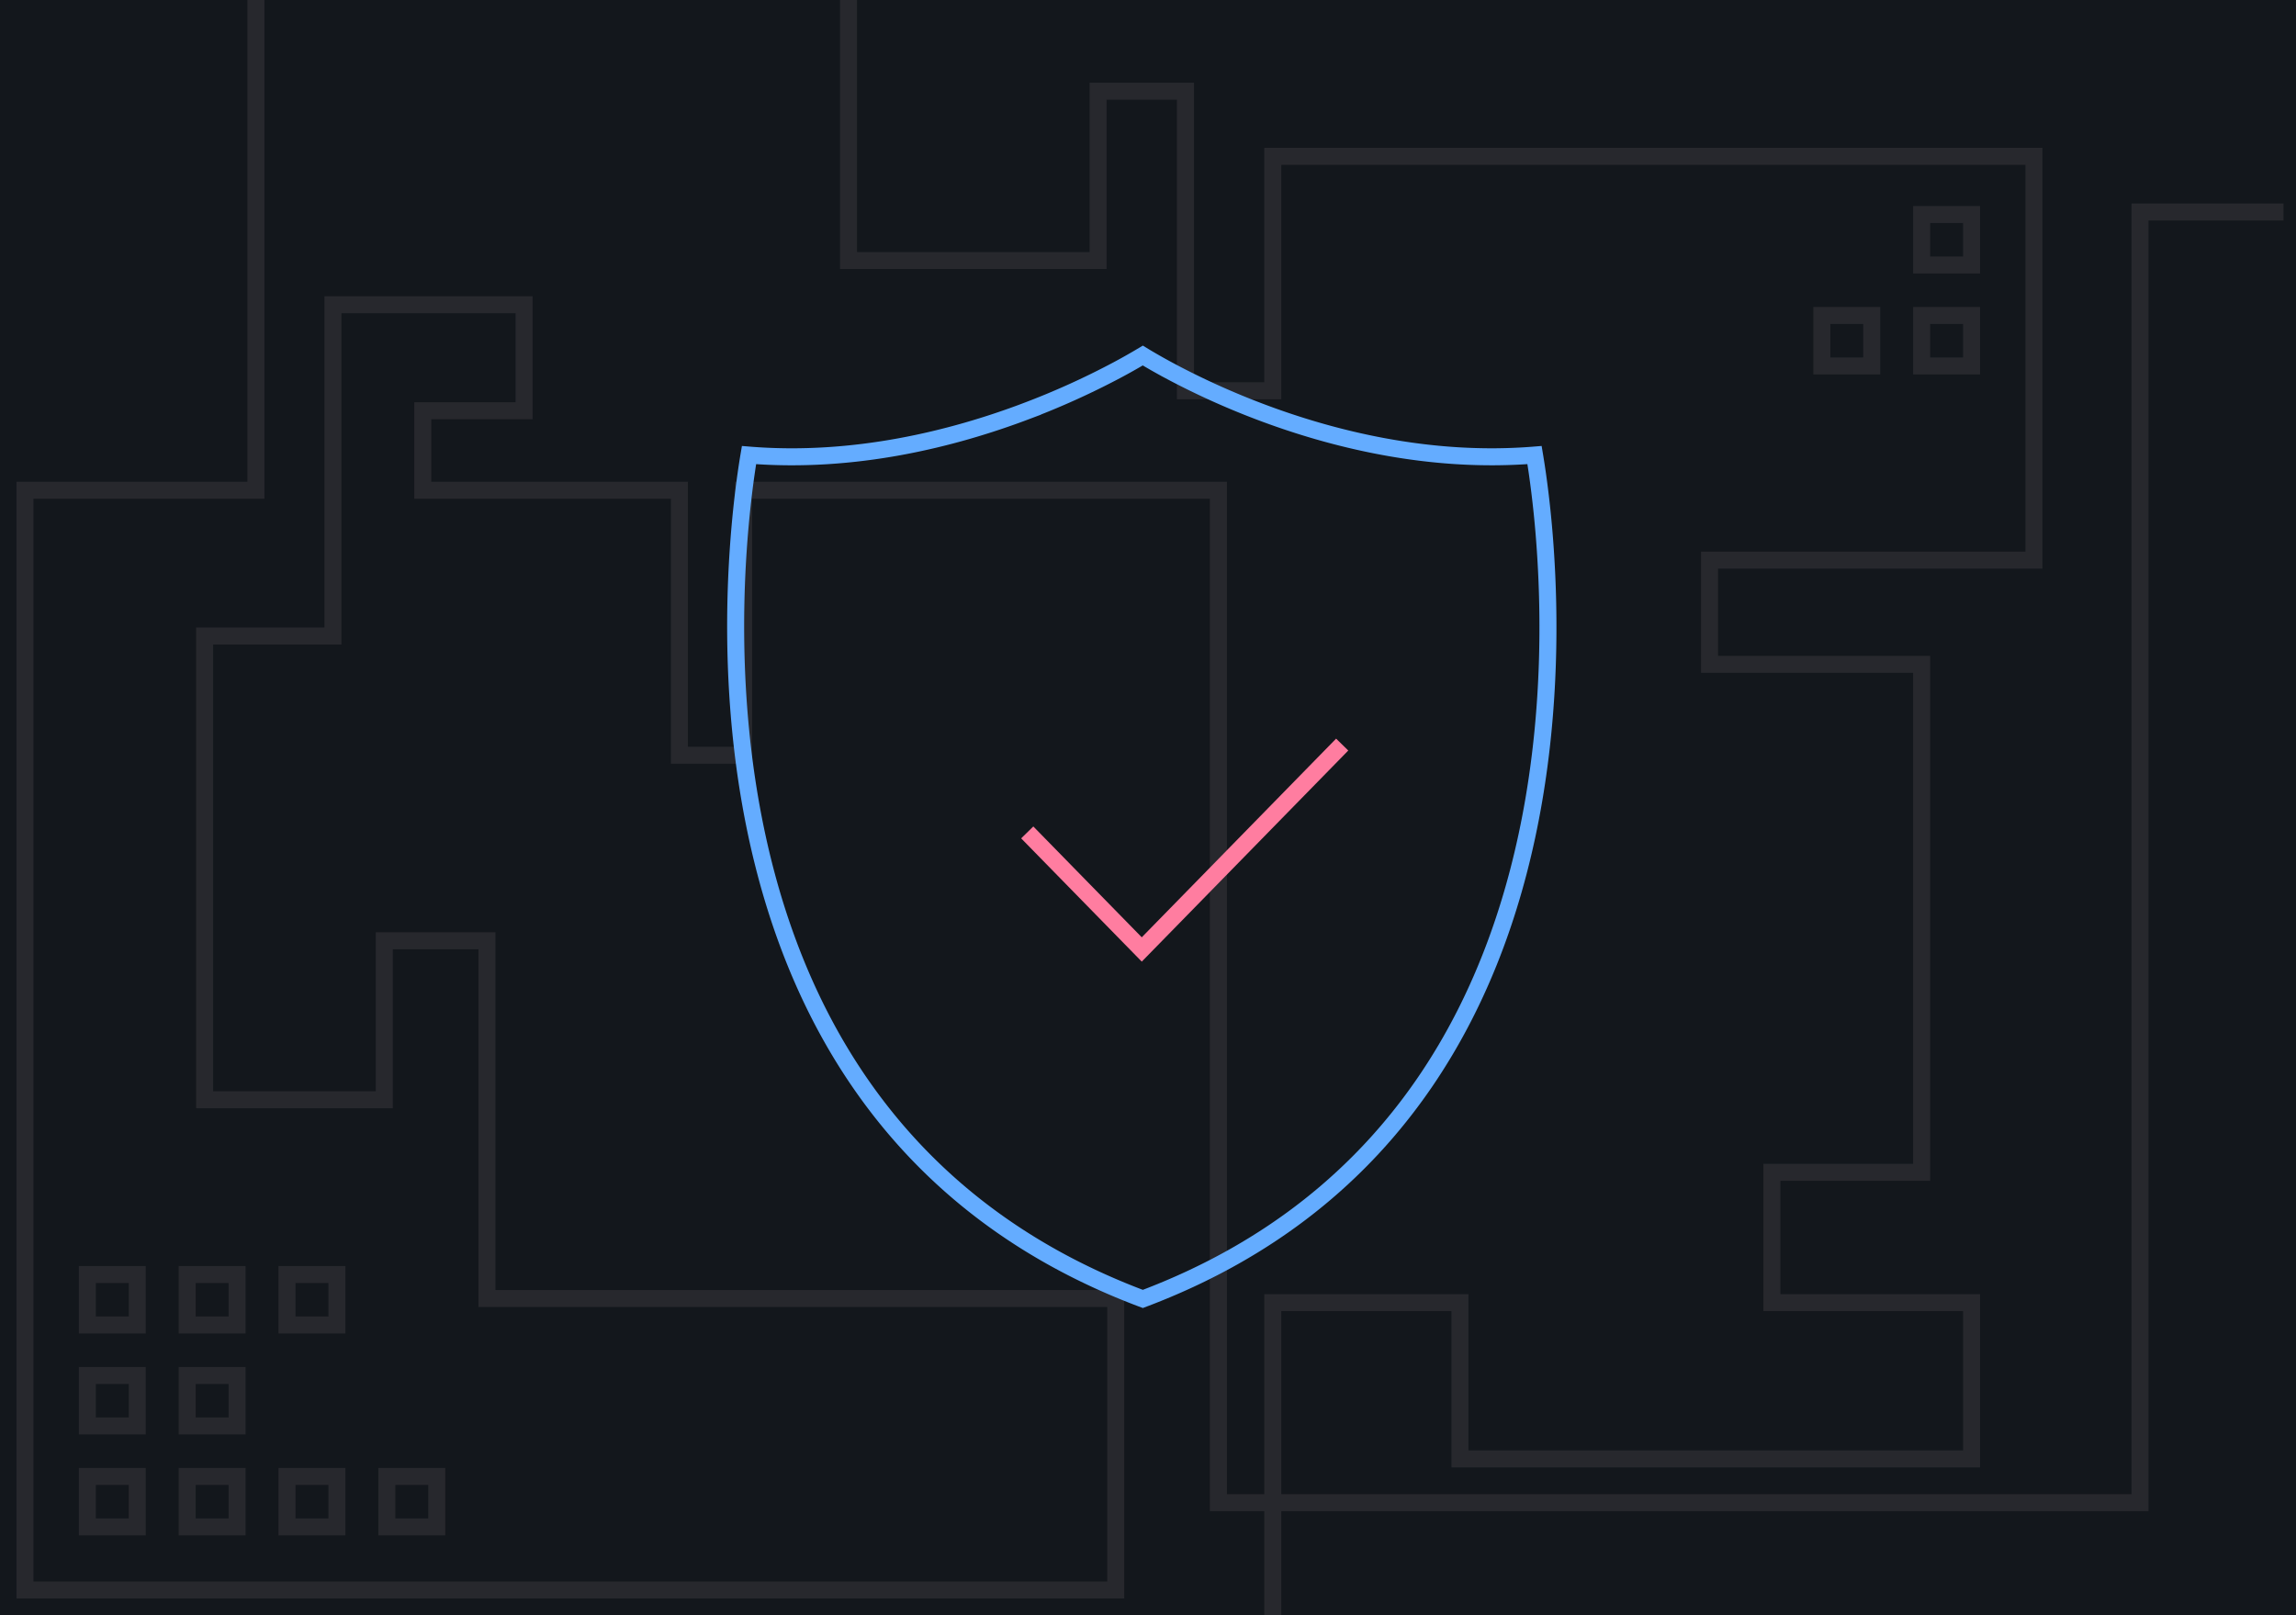 <svg width="270" height="190" fill="none" xmlns="http://www.w3.org/2000/svg"><path d="M0 0h270v190H0V0z" fill="#13171C"/><path d="M10.271 173.672h5.87v5.937h-5.87v-5.937zm11.74 0h5.87v5.937h-5.87v-5.937zm11.739 0h5.87v5.937h-5.87v-5.937zm11.739 0h5.87v5.937h-5.87v-5.937zm-35.217-11.875h5.869v5.937h-5.87v-5.937zm11.739 0h5.87v5.937h-5.87v-5.937zm-11.74-11.875h5.87v5.937h-5.87v-5.937zm11.74 0h5.87v5.937h-5.87v-5.937zm11.739 0h5.87v5.937h-5.87v-5.937z" stroke="#27282D" stroke-width="2"/><path d="M268.532 24.938h-16.875V176.76H143.279V57.668H87.443V88.84h-7.545V57.668H49.715v-9.352H61.63V35.848H39.153v38.965h-15.09v54.55H45.19V110.66h12.072v42.082h73.945v34.289H2.935V57.668h27.162V0" stroke="#27282D" stroke-width="2"/><path d="M149.674 190v-36.774h22.01v18.387h60.163v-18.387h-23.478v-15.323h17.609V78.145h-24.946V65.887h38.152v-47.5h-89.51v27.58h-10.272v-35.24H129.13v19.92H99.782V0" stroke="#27282D" stroke-width="2"/><path d="M214.239 37.11h5.87v5.937h-5.87v-5.938zm11.739 0h5.87v5.937h-5.87v-5.938zm0-11.876h5.87v5.938h-5.87v-5.938z" stroke="#27282D" stroke-width="2"/><path d="M148.029 48.38c8.472 3.223 19.996 6.162 32.425 5.15.089.535.199 1.224.32 2.054.432 3.04.75 6.094.952 9.158.521 7.692.557 18.177-1.359 29.367-3.811 22.244-15.296 47.126-45.976 58.684-30.808-11.559-42.352-36.445-46.194-58.685-1.934-11.192-1.903-21.675-1.388-29.367.258-3.845.637-6.984.95-9.157.12-.831.23-1.52.32-2.053 12.431 1.01 24.015-1.928 32.546-5.15a92.162 92.162 0 0010.58-4.767 69.933 69.933 0 003.184-1.793l.248.151c.669.4 1.648.97 2.898 1.64a90.502 90.502 0 0010.494 4.768v0z" stroke="#64ACFF" stroke-width="2"/><path d="M120.799 97.915l13.468 13.769 23.569-24.099" stroke="#FF7DA0" stroke-width="2"/></svg>